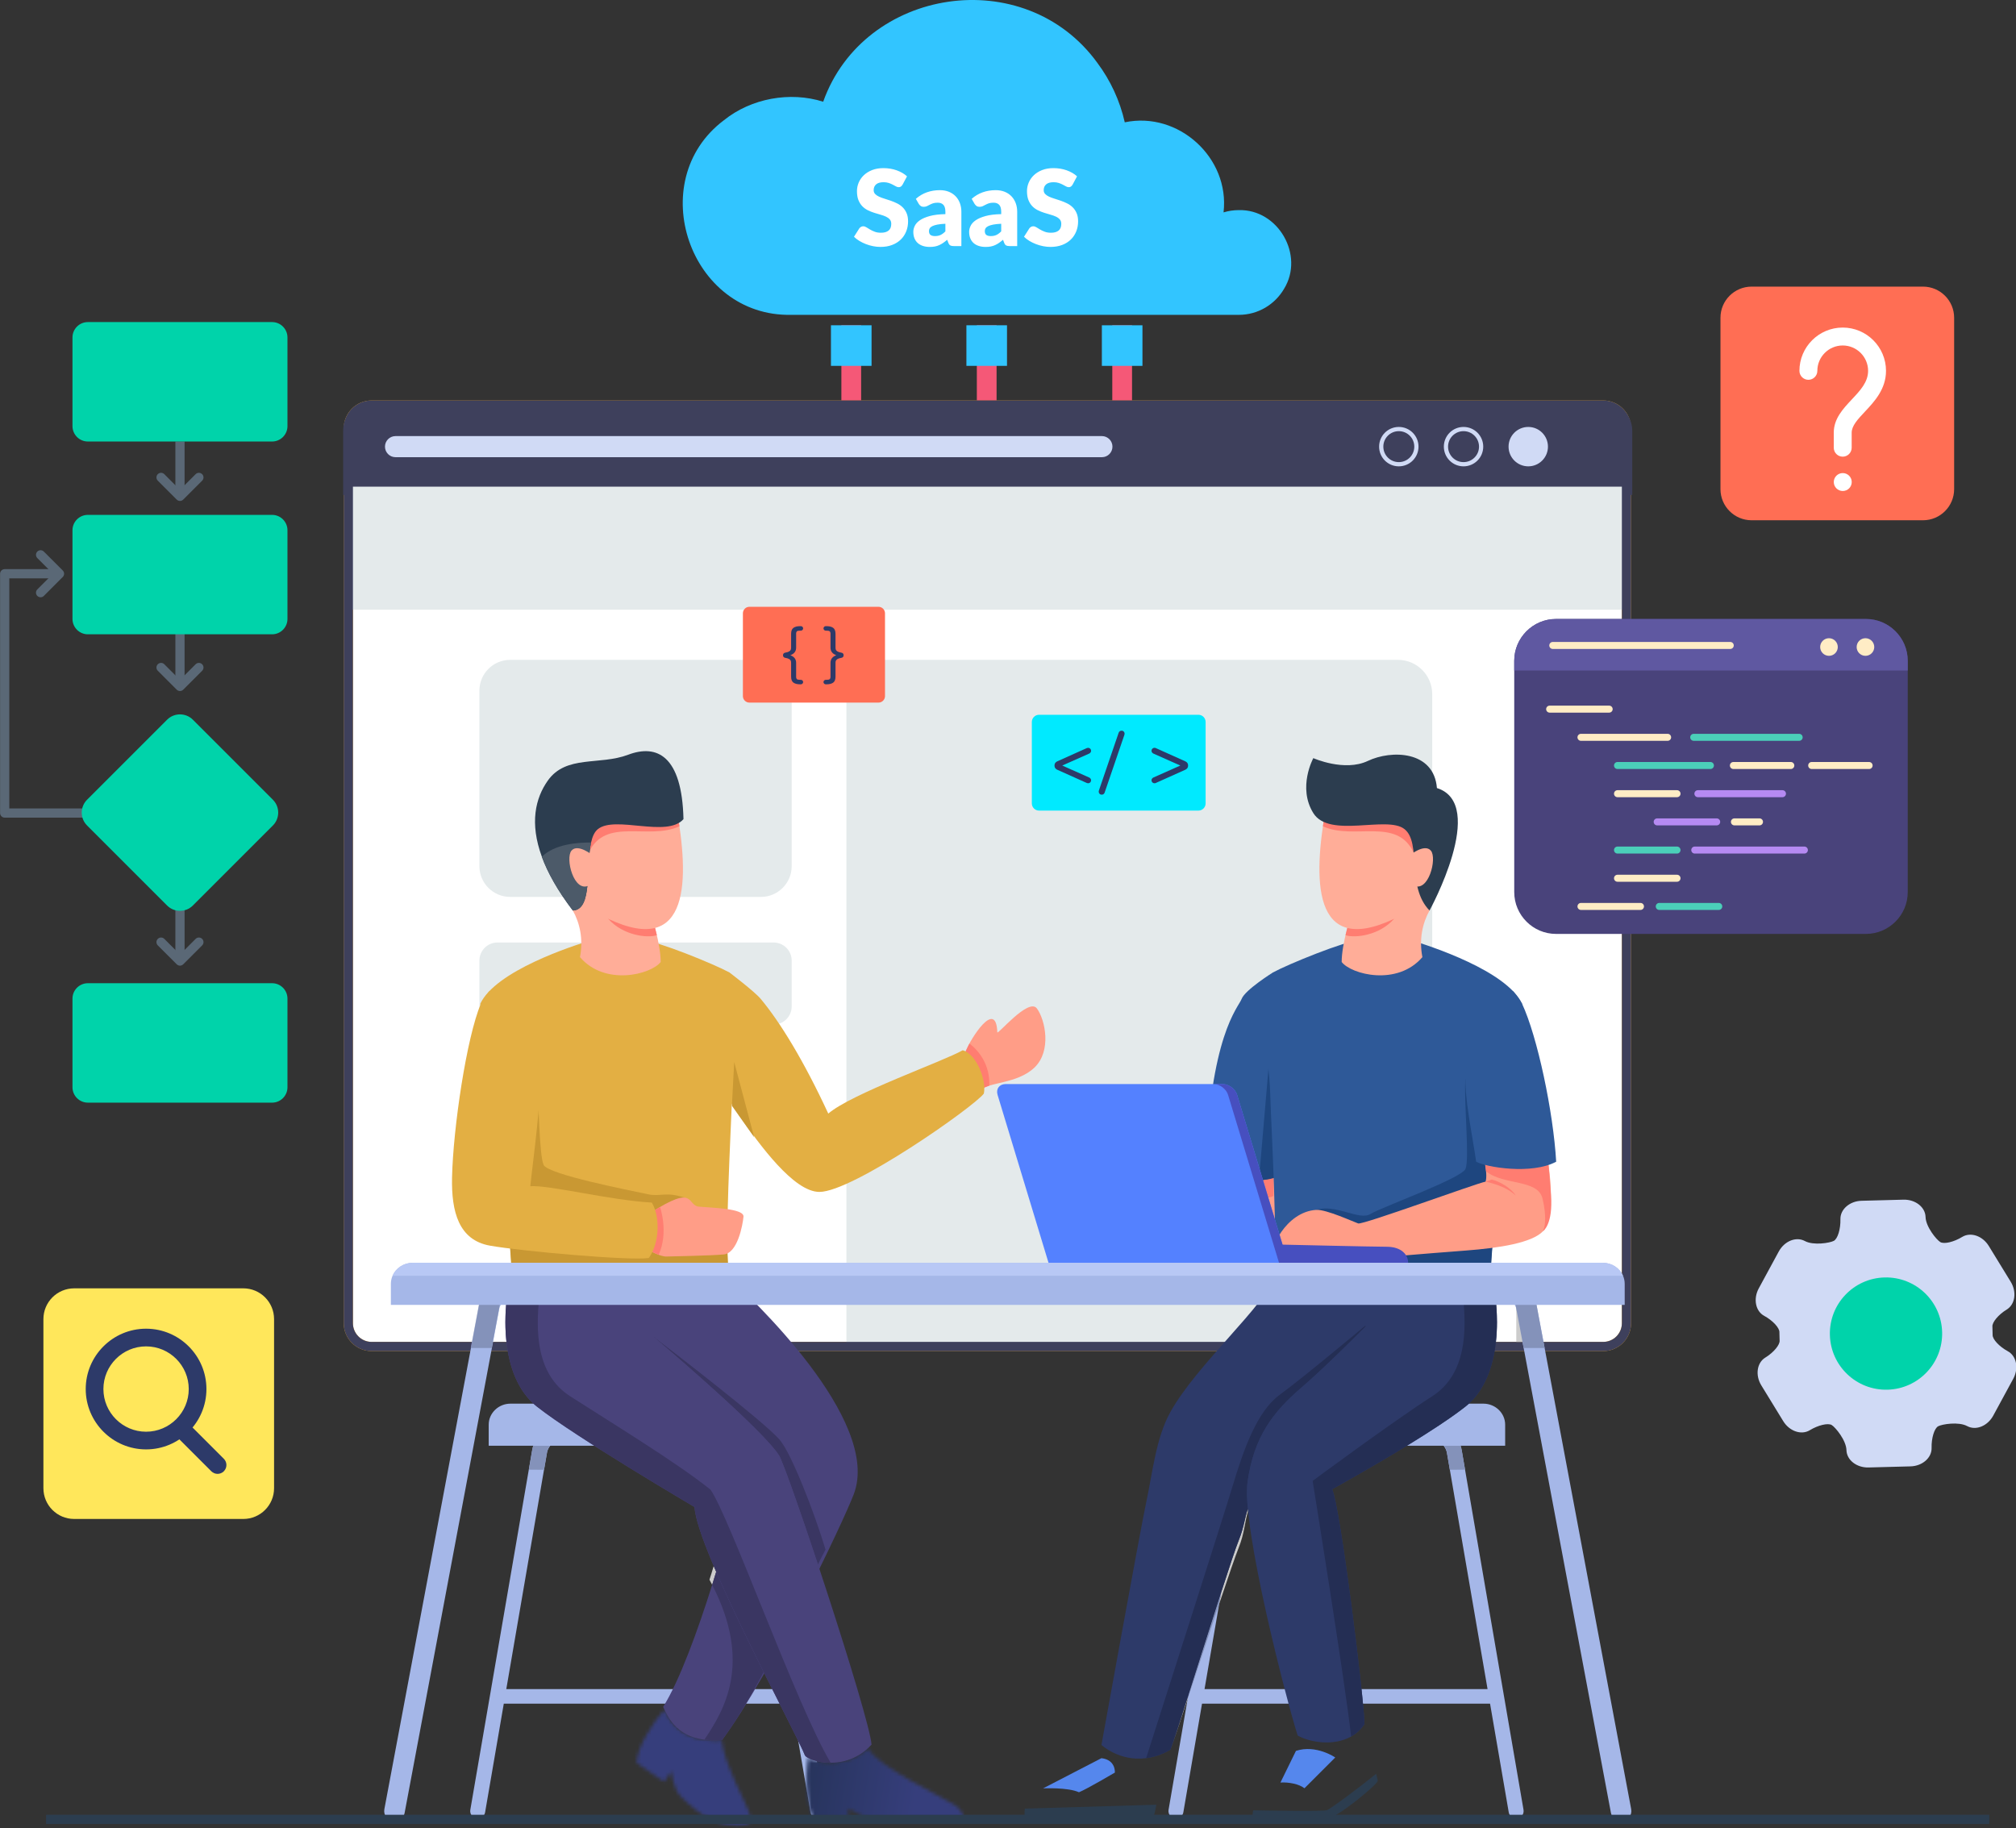 <svg xmlns="http://www.w3.org/2000/svg" xmlns:xlink="http://www.w3.org/1999/xlink" width="591" height="536" viewBox="0 0 591 536"><rect x="0" y="0" width="591" height="536" fill="#333333" stroke="none"/><defs><path id="lkm6ijmzma" d="M32.063.016c1.647 2.925 3.512 8.928 4.344 12.753.257 1.152.417 2.099.448 2.718.043.888-11.983 11.014-14.89 11.014H.157c-.063-.795.016-1.609.225-2.41 1.027-4.174 5.146-8.145 7.968-8.145 2.283-2.892 6.043-13.14 6.082-13.25 1.935.859 4.625 1.503 7.436 1.503 2.445 0 4.983-.486 7.204-1.742 1.089-.617 2.102-1.42 2.99-2.44h.001z"></path><path id="sltio1nfjc" d="M23.751.03c1.676 1.181 5.18 3.161 9.833 3.161.7 0 1.424-.043 2.173-.142 1.571-.207 3.253-.653 5.017-1.427.066 2.106-1.163 10.42-2.025 15.068-.265 1.45-.495 2.547-.645 2.98-2.446.765-35.694 1.071-37.989 1.071 0-1.063-.036-2.012.074-2.905.214-1.677.949-3.146 3.445-4.743C7.46 10.645 22.654 3.05 22.654 3.05L23.752.031z"></path><path id="5m1udswmpe" d="M8.285.122c1.669 3.489 4.4 7.911 11.774 8.851 1.379.21 2.452.275 3.251.275.99 0 1.56-.099 1.778-.147.602 6.5 6.768 17.807 7.8 20.541 1.208 3.203 1.422 4.49-3.463 4.49-8.144 0-14-6.322-16.269-8.468-2.307-2.181-2.793-7.46-2.793-7.46l-2.146 3.119-8.053-5.537C.11 11.56 4.934 3.791 8.285.122z"></path><path id="63c8pwb6ch" d="M4.041.09C2.7 2.174 1.402 4.054.169 5.657 1.415 3.974 2.711 2.106 4.041.09z"></path><path id="flaf8k74lj" d="M.08.153c.923.119 1.918.182 2.994.182.648 0 1.325-.024 2.033-.07l.001.016C4.891.329 4.32.428 3.33.428 2.53.428 1.458.364.08.153z"></path><path id="004yrh99dm" d="M18.14.099c2.789 5.495 22.761 14.82 25.461 16.697 2.81 1.953 3.053 4.764 1.588 4.764h-23.45c-3.177 0-9.407-3.787-9.407-3.787v3.787h-9.77c-.326-.462-.618-1.026-.874-1.666-.2-.499-.38-1.046-.538-1.628-.41-1.495-.693-3.23-.862-5.013C-.077 9.428.07 5.38.558 2.973c1.29.706 3.71 1.424 6.579 1.424h.038c3.409-.01 7.441-1.04 10.965-4.298z"></path><linearGradient id="eoc6lmm01f" x1="41.217%" x2="35.822%" y1="73.948%" y2="70.284%"><stop offset="0%" stop-color="#363E7C"></stop><stop offset="100%" stop-color="#21304F"></stop></linearGradient><linearGradient id="0p2o7ckylk" x1="41.217%" x2="35.822%" y1="73.948%" y2="70.284%"><stop offset="0%" stop-color="#2B3264"></stop><stop offset="100%" stop-color="#1B273F"></stop></linearGradient><linearGradient id="b0wz34fxwn" x1="48.3%" x2="41.752%" y1="72.625%" y2="71.848%"><stop offset="0%" stop-color="#363E7C"></stop><stop offset="100%" stop-color="#21304F"></stop></linearGradient></defs><g fill="none" fill-rule="evenodd"><g><g><g><g><path fill="#FF6E54" d="M500.897.028h50.234c5.044 0 9.135 4.089 9.135 9.132v50.234c0 5.046-4.091 9.135-9.135 9.135h-50.234c-5.044 0-9.133-4.089-9.133-9.135V9.16c0-5.043 4.09-9.132 9.133-9.132" transform="translate(-280 -3781) translate(120 3443) translate(160 338) translate(12.6 84)"></path><path fill="#FFF" d="M527.603 49.882c-1.45 0-2.626-1.176-2.626-2.626v-4.394c0-4.12 2.702-6.997 5.314-9.78 2.444-2.602 4.752-5.06 4.752-8.362 0-4.1-3.337-7.436-7.44-7.436-4.104 0-7.44 3.336-7.44 7.436 0 1.451-1.176 2.626-2.627 2.626-1.449 0-2.624-1.175-2.624-2.626 0-6.996 5.691-12.688 12.691-12.688 6.999 0 12.69 5.692 12.69 12.688 0 5.381-3.423 9.028-6.174 11.958-2.086 2.223-3.89 4.143-3.89 6.184v4.394c0 1.45-1.177 2.626-2.626 2.626zm.017 10.065c-1.45 0-2.636-1.175-2.636-2.625s1.169-2.626 2.62-2.626h.016c1.452 0 2.626 1.175 2.626 2.626 0 1.45-1.174 2.625-2.626 2.625z" transform="translate(-280 -3781) translate(120 3443) translate(160 338) translate(12.6 84)"></path><path fill="#FFE75B" d="M9.144 293.704H58.73c4.978 0 9.014 4.038 9.014 9.015v49.584c0 4.98-4.036 9.015-9.014 9.015H9.144c-4.98 0-9.017-4.034-9.017-9.015V302.72c0-4.977 4.037-9.015 9.017-9.015" transform="translate(-280 -3781) translate(120 3443) translate(160 338) translate(12.6 84)"></path><path fill="#2D3A69" d="M30.223 310.721c-6.897 0-12.508 5.611-12.508 12.507 0 6.9 5.61 12.512 12.508 12.512 6.898 0 12.51-5.613 12.51-12.512 0-6.896-5.612-12.507-12.51-12.507zm0 30.203c-9.755 0-17.692-7.938-17.692-17.696 0-9.754 7.937-17.69 17.692-17.69 9.756 0 17.693 7.936 17.693 17.69 0 9.758-7.937 17.696-17.693 17.696z" transform="translate(-280 -3781) translate(120 3443) translate(160 338) translate(12.6 84)"></path><path fill="#2D3A69" d="M51.183 348.098c-.663 0-1.326-.253-1.832-.76l-10.818-10.815c-1.013-1.014-1.013-2.654 0-3.667 1.01-1.012 2.652-1.012 3.665 0l10.818 10.818c1.012 1.013 1.012 2.653 0 3.665-.506.506-1.17.76-1.833.76" transform="translate(-280 -3781) translate(120 3443) translate(160 338) translate(12.6 84)"></path><path fill="#D0DAF5" d="M576.004 312.147c-2.53-1.375-4.536-3.539-4.457-4.819l-.03-1.179-.031-1.188c-.148-1.265 1.744-3.544 4.199-5.04 2.466-1.506 2.993-5.167 1.166-8.145l-6.43-10.495c-1.824-2.969-5.311-4.158-7.78-2.659-2.461 1.505-5.352 2.19-6.446 1.51-1.097-.666-4.234-4.46-4.308-7.346-.075-2.887-2.984-5.167-6.467-5.076l-12.301.324c-3.482.09-6.266 2.519-6.19 5.406.073 2.885-.802 5.731-1.936 6.343-1.139.612-5.965 1.422-8.5.047-2.54-1.366-5.966.002-7.63 3.06l-5.871 10.82c-1.667 3.069-.954 6.697 1.593 8.06 2.529 1.377 4.534 3.557 4.457 4.826l.03 1.19.031 1.173c.146 1.278-1.744 3.544-4.198 5.051-2.471 1.508-2.991 5.168-1.17 8.138l6.43 10.494c1.823 2.966 5.314 4.165 7.783 2.658 2.459-1.495 5.35-2.18 6.444-1.513 1.095.682 4.232 4.476 4.306 7.36.077 2.887 2.986 5.166 6.467 5.074l12.303-.322c3.48-.09 6.266-2.518 6.19-5.404-.075-2.887.801-5.745 1.934-6.356 1.139-.615 5.967-1.413 8.501-.046 2.543 1.375 5.965-.006 7.63-3.062l5.875-10.818c1.665-3.058.949-6.687-1.594-8.066" transform="translate(-280 -3781) translate(120 3443) translate(160 338) translate(12.6 84)"></path><path fill="#00D3AA" d="M540.725 323.419c-9.086.239-16.646-6.936-16.882-16.02-.24-9.09 6.936-16.649 16.022-16.884 9.085-.238 16.645 6.935 16.882 16.021.238 9.087-6.937 16.647-16.022 16.883" transform="translate(-280 -3781) translate(120 3443) translate(160 338) translate(12.6 84)"></path><path fill="#FFF" d="M89.514 41.58c0-3.768 3.056-6.824 6.825-6.824h361.054c3.769 0 6.818 3.056 6.818 6.825v262.353c0 3.769-3.05 6.823-6.818 6.823H96.339c-3.769 0-6.825-3.054-6.825-6.823V41.58" transform="translate(-280 -3781) translate(120 3443) translate(160 338) translate(12.6 84)"></path><path fill="#F2AD33" d="M96.339 36.106c-3.019 0-5.475 2.456-5.475 5.475v262.353c0 3.018 2.456 5.473 5.475 5.473h361.054c3.015 0 5.468-2.455 5.468-5.473V41.58c0-3.02-2.453-5.475-5.468-5.475H96.339m361.054 276.001H96.339c-4.508 0-8.175-3.666-8.175-8.173V41.58c0-4.508 3.667-8.175 8.175-8.175h361.054c4.503 0 8.168 3.667 8.168 8.175v262.353c0 4.507-3.665 8.173-8.168 8.173" transform="translate(-280 -3781) translate(120 3443) translate(160 338) translate(12.6 84)"></path><path fill="#3E405C" d="M465.9 61.103H88V42.25c0-4.557 3.695-8.25 8.25-8.25h361.396c4.556 0 8.253 3.693 8.253 8.25v18.853" transform="translate(-280 -3781) translate(120 3443) translate(160 338) translate(12.6 84)"></path><path fill="#D0DAF5" d="M100.258 46.943c0-1.708 1.386-3.094 3.094-3.094H310.43c1.708 0 3.092 1.386 3.092 3.094 0 1.709-1.384 3.094-3.092 3.094H103.352c-1.708 0-3.094-1.385-3.094-3.094M429.642 46.943c0 3.19 2.59 5.775 5.778 5.775 3.188 0 5.77-2.586 5.77-5.775 0-3.19-2.582-5.775-5.77-5.775-3.188 0-5.778 2.585-5.778 5.775M416.44 52.718c-3.187 0-5.77-2.586-5.77-5.775 0-3.19 2.583-5.775 5.77-5.775 3.194 0 5.777 2.585 5.777 5.775 0 3.19-2.583 5.775-5.776 5.775zm0-1.237c-2.503 0-4.533-2.031-4.533-4.538 0-2.506 2.03-4.538 4.534-4.538 2.509 0 4.54 2.032 4.54 4.538 0 2.507-2.031 4.538-4.54 4.538zM397.467 52.718c-3.19 0-5.774-2.586-5.774-5.775 0-3.19 2.584-5.775 5.774-5.775 3.188 0 5.776 2.585 5.776 5.775 0 3.19-2.588 5.775-5.776 5.775zm0-1.237c-2.504 0-4.536-2.031-4.536-4.538 0-2.506 2.032-4.538 4.536-4.538 2.511 0 4.54 2.032 4.54 4.538 0 2.507-2.029 4.538-4.54 4.538z" transform="translate(-280 -3781) translate(120 3443) translate(160 338) translate(12.6 84)"></path><path fill="#E4EAEB" d="M89.514 94.753L464.062 94.753 464.062 58.668 89.514 58.668zM219.487 169.95c0 4.95-4.05 9-9 9h-73.548c-4.95 0-9-4.05-9-9v-51.496c0-4.95 4.05-9 9-9h73.548c4.95 0 9 4.05 9 9v51.497M219.487 211.077c0 2.912-2.384 5.294-5.296 5.294h-80.957c-2.912 0-5.295-2.382-5.295-5.294v-13.468c0-2.912 2.383-5.293 5.295-5.293h80.957c2.912 0 5.296 2.381 5.296 5.293v13.468M235.525 310.757v-191.28c0-5.512 4.51-10.023 10.024-10.023h151.69c5.513 0 10.024 4.51 10.024 10.023v191.28H235.525" transform="translate(-280 -3781) translate(120 3443) translate(160 338) translate(12.6 84)"></path><path fill="#3E405C" d="M96.339 36.106c-3.019 0-5.475 2.456-5.475 5.475v262.353c0 3.018 2.456 5.473 5.475 5.473h361.054c3.015 0 5.468-2.455 5.468-5.473V41.58c0-3.02-2.453-5.475-5.468-5.475H96.339m361.054 276.001H96.339c-4.508 0-8.175-3.666-8.175-8.173V41.58c0-4.508 3.667-8.175 8.175-8.175h361.054c4.503 0 8.168 3.667 8.168 8.175v262.353c0 4.507-3.665 8.173-8.168 8.173" transform="translate(-280 -3781) translate(120 3443) translate(160 338) translate(12.6 84)"></path><path fill="#A5B7E8" d="M340.517 411.188l11.889-69.161c.408-2.365 2.779-4.365 5.18-4.365h48.829c2.4 0 4.772 2 5.178 4.365l11.891 69.161h-82.967m93.512 35.387l-18.101-105.293c-.774-4.495-4.952-8.016-9.513-8.016h-48.829c-4.561 0-8.74 3.521-9.513 8.016l-18.1 105.293c-.208 1.197.597 2.334 1.792 2.54.128.021.252.032.376.032 1.05 0 1.98-.756 2.164-1.827l5.476-31.848h84.438l5.477 31.848c.203 1.197 1.337 2.003 2.538 1.794 1.197-.205 2-1.342 1.795-2.54" transform="translate(-280 -3781) translate(120 3443) translate(160 338) translate(12.6 84)"></path><path fill="#CCC" d="M412.432 346.903l-.824-4.799.824 4.8m3.904-3.24l-.408-2.382c-.085-.49-.21-.969-.371-1.433h.07c.1.367.182.745.249 1.13l.46 2.684" transform="translate(-280 -3781) translate(120 3443) translate(160 338) translate(12.6 84)"></path><path fill="#8492BA" d="M412.432 346.903l-.824-4.799-.065-.38c-.124-.716-.416-1.342-.787-1.875h4.801c.16.464.286.943.37 1.433l.96 5.585-4.455.036" transform="translate(-280 -3781) translate(120 3443) translate(160 338) translate(12.6 84)"></path><path fill="#A5B7E8" d="M335.356 333.677v6.172h93.289v-6.174c0-3.388-2.873-6.163-6.385-6.163h-80.52c-3.511 0-6.384 2.775-6.384 6.165M135.824 411.188l11.89-69.161c.406-2.365 2.779-4.365 5.178-4.365h48.83c2.4 0 4.772 2 5.179 4.365l11.889 69.161h-82.966m93.51 35.387l-18.1-105.293c-.773-4.495-4.95-8.016-9.512-8.016h-48.83c-4.56 0-8.739 3.521-9.511 8.016l-18.103 105.293c-.205 1.197.598 2.334 1.795 2.54.126.021.252.032.374.032 1.051 0 1.982-.756 2.166-1.827l5.475-31.848h84.438l5.476 31.848c.205 1.197 1.337 2.003 2.54 1.794 1.195-.205 2-1.342 1.792-2.54" transform="translate(-280 -3781) translate(120 3443) translate(160 338) translate(12.6 84)"></path><path fill="#CCC" d="M146.896 346.903h-.02l.837-4.876c.026-.139.056-.277.092-.414l-.02.112-.889 5.178m-3.384-6.251c.056-.272.117-.54.19-.803h.05c-.092.263-.171.531-.24.803" transform="translate(-280 -3781) translate(120 3443) translate(160 338) translate(12.6 84)"></path><path fill="#8492BA" d="M146.876 346.903l-4.435-.036 1.012-5.888c.018-.11.038-.22.06-.327.068-.272.147-.54.239-.803h4.82c-.353.506-.634 1.094-.767 1.764-.036.137-.066.275-.092.414l-.837 4.876" transform="translate(-280 -3781) translate(120 3443) translate(160 338) translate(12.6 84)"></path><path fill="#A5B7E8" d="M130.664 333.677v6.172h93.287v-6.174c0-3.388-2.873-6.163-6.385-6.163h-80.52c-3.51 0-6.382 2.775-6.382 6.165" transform="translate(-280 -3781) translate(120 3443) translate(160 338) translate(12.6 84)"></path></g><g transform="translate(-280 -3781) translate(120 3443) translate(160 338) translate(367.02 506.64)"><mask id="8asylqkuqb" fill="#fff"><use xlink:href="#lkm6ijmzma"></use></mask><path d="M-431.449 73.429L288.544 73.429 288.544 -466.571 -431.449 -466.571z" mask="url(#8asylqkuqb)"></path></g><g><path fill="#2C3D4F" d="M.157 20.381h21.808c2.907 0 14.933-10.126 14.89-11.014-.03-.619-.19-.956-.448-2.104-4.086 3.359-13.37 10.316-14.442 10.67-1.132.38-16.252.135-21.583.038-.21.801-.288 1.615-.225 2.41" transform="translate(-280 -3781) translate(120 3443) translate(160 338) translate(367.02 512.76)"></path><path fill="#5587ED" d="M8.35 9.826c2.448-.153 5.506.457 7.038 1.681l9.025-9.025s-5.6-3.868-11.52-1.935L8.35 9.827" transform="translate(-280 -3781) translate(120 3443) translate(160 338) translate(367.02 512.76)"></path></g><g transform="translate(-280 -3781) translate(120 3443) translate(160 338) translate(300.24 512.4)"><mask id="vco31wlshd" fill="#fff"><use xlink:href="#sltio1nfjc"></use></mask><path d="M-364.669 67.669L355.324 67.669 355.324 -472.331 -364.669 -472.331z" mask="url(#vco31wlshd)"></path></g><g><path fill="#5587ED" d="M5.546 303.14s7.263-.357 10.52 1.143c2.34-.95 10.515-5.766 10.515-5.766s.356-3.713-3.926-4.228l-17.11 8.85" transform="translate(-280 -3781) translate(120 3443) translate(160 338) translate(300.24 221.16)"></path><path fill="#2D3A69" d="M22.655 290.408s5.25 4.916 13.102 3.881c2.178-.286 4.565-1.033 7.092-2.471 2.754-7.222 17.141-54.209 20.041-61.38 2.902-7.171.949-9.486 7.436-16.218 5.605-5.82 32.434-33.721 39.796-46.516 1.163-2.009 1.836-3.697 1.878-4.94.306-9.177 0-15.904 0-15.904s-31.517 1.01-33.353 1.572c-1.836.563-5.506 4.847-5.506 4.847-1.836 7.65-22.482 25.483-30.296 39.557-4.217 7.596-5.198 17.712-7.034 26.28-1.836 8.568-13.156 71.292-13.156 71.292" transform="translate(-280 -3781) translate(120 3443) translate(160 338) translate(300.24 221.16)"></path><path fill="#CCC" d="M40.774 292.862c.68-.299 1.371-.645 2.075-1.044.853-2.24 2.824-8.3 5.227-15.813l-.174 1.015c-2.322 6.986-4.22 12.613-5.053 14.798-.704.4-1.395.745-2.075 1.044m16.394-43.792l.59-3.442c2.335-7.232 4.257-13.025 5.132-15.19 1.65-4.083 1.73-6.59 2.688-9.236l.06.646c-1.014 3.314-1.061 6.563-2.748 10.73-.948 2.347-3.125 8.721-5.722 16.492" transform="translate(-280 -3781) translate(120 3443) translate(160 338) translate(300.24 221.16)"></path><path fill="#8492BA" d="M47.902 277.02l.174-1.015c3.004-9.402 6.684-21.08 9.682-30.377l-.59 3.442c-2.943 8.802-6.422 19.395-9.266 27.95" transform="translate(-280 -3781) translate(120 3443) translate(160 338) translate(300.24 221.16)"></path><path fill="#242E54" d="M35.757 294.29c4.626-14.565 22.53-70.395 25.346-79.764 3.225-10.74 7.142-21.926 13.872-26.822 6.734-4.896 24.896-20.099 24.896-20.099l.33.007c-3.753 3.788-12.714 12.72-19.05 18.153-8.2 7.037-13.824 14.38-15.66 27.539-.266 1.904-.21 4.62.087 7.898-.958 2.646-1.037 5.153-2.688 9.236-.875 2.165-2.797 7.958-5.132 15.19-2.998 9.297-6.678 20.975-9.682 30.377-2.403 7.513-4.374 13.574-5.227 15.813-.704.4-1.395.745-2.075 1.044-1.764.774-3.446 1.22-5.017 1.427" transform="translate(-280 -3781) translate(120 3443) translate(160 338) translate(300.24 221.16)"></path><path fill="#2D3A69" d="M80.18 287.656c3.34 1.91 10.401 3.262 15.672.281 1.487-.842 2.831-2.032 3.91-3.647 0-6.426-7.039-63.642-9.487-68.846 0 0 27.845-15.349 39.075-24.223 11.23-8.874 10.19-29.068 7.436-39.368 0 0-4.266-.71-8.397-1.706-2.13-.517-4.223-1.109-5.68-1.715-4.283-1.786-14.563 3.421-14.563 3.421l-6.181 13.972s-12.608 12.902-20.814 19.94c-8.2 7.037-13.824 14.38-15.66 27.539-1.836 13.156 11.626 64.868 14.688 74.352" transform="translate(-280 -3781) translate(120 3443) translate(160 338) translate(300.24 221.16)"></path><path fill="#242E54" d="M95.852 287.937c-1.915-16.927-11.286-74.94-11.286-74.94s23.047-17.083 35.084-24.836c10.155-6.543 10-19.472 9.025-29.072h9.477c.284 2.322.452 4.814.452 7.364 0 1.914-.098 3.861-.312 5.794-.1.906-.227 1.808-.381 2.7-1.03 5.942-3.31 11.542-7.537 15.405-.33.3-.671.59-1.024.87-4.178 3.3-10.654 7.498-17.142 11.467-10.95 6.701-21.933 12.755-21.933 12.755 2.448 5.204 9.486 62.42 9.486 68.846-1.078 1.615-2.422 2.805-3.91 3.647m32.293-134.887c.036-.709.106-1.717.245-2.903 4.13.995 8.397 1.706 8.397 1.706.102.386.203.785.3 1.197h-8.942" transform="translate(-280 -3781) translate(120 3443) translate(160 338) translate(300.24 221.16)"></path><path fill="#FF9D87" d="M54.558 123.29c.178.084 0 6.863 0 6.863s-12.168 9.662-13.239 12.724c-1.071 3.058 0 6.424 0 6.424s16.092-.5 21.571-1.377c5.48-.875 11.781-10.102 11.932-13.235.153-3.134.153-11.396.153-11.396s-8.566-11.78-11.932-7.954c-3.366 3.825-8.485 7.95-8.485 7.95" transform="translate(-280 -3781) translate(120 3443) translate(160 338) translate(300.24 221.16)"></path><path fill="#FF7D71" d="M54.635 124.515c3.665 2.91 16.53 6.732 18.427 4.898.193-1.993-.047-8.584-.047-8.584s-5.378-2.432-9.128-1.053c-3.75 1.375-9.252 3.452-9.252 3.452v1.287" transform="translate(-280 -3781) translate(120 3443) translate(160 338) translate(300.24 221.16)"></path><path fill="#2E5998" d="M72.938 63.932s-8.161 5.098-9.18 7.751c-1.02 2.653-9.384 10.608-10.608 50.794 6.73 4.488 18.562 2.652 21.825.816 3.878-12.24 7.141-42.633 5.917-47.122-1.224-4.488-7.954-12.239-7.954-12.239" transform="translate(-280 -3781) translate(120 3443) translate(160 338) translate(300.24 221.16)"></path><path fill="#1E467F" d="M71.67 91.537l-2.85 33.3s2.85 0 5.1-.9c2.25-.9-2.25-32.4-2.25-32.4" transform="translate(-280 -3781) translate(120 3443) translate(160 338) translate(300.24 221.16)"></path><path fill="#2E5998" d="M136.786 151.852c-.409-8.568 9.178-78.74 9.178-78.74-4.488-9.588-26.723-16.93-33.045-18.766 0 0-9.453-.461-14.28 0-4.825.459-21.214 7.138-25.701 9.586-5.101 9.79-1.226 22.643-.817 35.291.408 12.647 2.244 43.449 1.02 54.056 14.686 4.651 42.838 4.491 63.645-1.427" transform="translate(-280 -3781) translate(120 3443) translate(160 338) translate(300.24 221.16)"></path><path fill="#1E467F" d="M129.357 95.195c-.527 6.372 1.294 23.565 0 26.368-1.292 2.8-24.678 11.216-27.891 13.205-3.211 1.987-10.217-3.06-15.78-1.224l-12.143 11.318s-.249 6.122-.402 8.417c5.66 2.907 42.225 5.965 63.645-1.427.2-4.853.793-11.438.793-11.438s1.043-33.186-1.405-36.244c-2.448-3.062-6.817-8.975-6.817-8.975" transform="translate(-280 -3781) translate(120 3443) translate(160 338) translate(300.24 221.16)"></path><path fill="#FFAD98" d="M118.834 45.778c-2.041 3.672-3.114 8.362-2.093 13.667-7.346 8.568-20.808 5.1-23.663 1.427 0-5.302 2.705-13.667 2.705-13.667s6.729-14.094 12.035-14.074c5.307.018 13.185 1.222 13.185 1.222l-2.169 11.425" transform="translate(-280 -3781) translate(120 3443) translate(160 338) translate(300.24 221.16)"></path><path fill="#FF7D71" d="M94.203 53.006c2.704.931 9.943.114 14.227-4.78 0 0-1.63-5.51-6.22-3.264-4.59 2.243-7.483 5.926-7.483 5.926l-.524 2.118" transform="translate(-280 -3781) translate(120 3443) translate(160 338) translate(300.24 221.16)"></path><path fill="#FFAD98" d="M88.44 15.791c-3.673 20.398-4.283 43.857 19.99 32.435 9.384-7.344 14.892-14.076 11.628-22.236-3.265-8.16-10.812-15.912-17.543-14.076-6.732 1.836-14.076 3.877-14.076 3.877" transform="translate(-280 -3781) translate(120 3443) translate(160 338) translate(300.24 221.16)"></path><path fill="#FF7D71" d="M88.09 17.806s4.227-1.608 15.687-2.73c11.459-1.12 11.283 8.16 10.39 13.702-4.921-10.54-17.466-3.502-26.592-7.691l.515-3.281" transform="translate(-280 -3781) translate(120 3443) translate(160 338) translate(300.24 221.16)"></path><path fill="#2C3D4F" d="M118.834 45.778c-6.935-7.141-2.244-19.788-7.344-23.868-5.1-4.08-22.03 2.856-26.723-4.691-4.69-7.548 0-16.116 0-16.116s9.135 4.08 15.992.816c6.856-3.264 19.355-3.06 20.244 7.956 14.965 4.692-2.169 35.903-2.169 35.903" transform="translate(-280 -3781) translate(120 3443) translate(160 338) translate(300.24 221.16)"></path><path fill="#FFAD98" d="M112.92 29.662s4.445-3.672 6.316-1.429c1.872 2.245-.702 12.443-5.148 10.2-1.169-4.08-1.169-8.77-1.169-8.77" transform="translate(-280 -3781) translate(120 3443) translate(160 338) translate(300.24 221.16)"></path><path fill="#FF9D87" d="M153.716 120.38c.816 5.514 1.58 16.069-1.632 19.435-3.213 3.368-12.575 4.896-22.734 5.661-10.16.767-30.813 2.448-33.873 2.907-3.06.459-6.885-2.448-9.792-2.448s-10.116 1.705-12.171.776c-2.056-.929 3.076-12.676 12.171-13.167 2.898-.157 10.863 3.517 12.24 3.978 1.377.459 34.73-11.803 37.33-12.253.766-2.127-.766-8.708-.766-8.708s10.098-5.967 12.699-4.435c2.6 1.528 6.528 8.254 6.528 8.254" transform="translate(-280 -3781) translate(120 3443) translate(160 338) translate(300.24 221.16)"></path><path fill="#FF7D71" d="M135.41 122.236c5.1 4.16 15.137 2.263 16.52 7.917.593 2.417 1.378 6.908.154 9.662 0 0 3.047-1.985 2.34-10.71l-.708-8.725s-3.774-3.666-7.752-3.513c-3.978.153-11.178 1.103-11.178 1.103l.624 4.266" transform="translate(-280 -3781) translate(120 3443) translate(160 338) translate(300.24 221.16)"></path><path fill="#2E5998" d="M145.964 73.112c4.489 9.587 9.18 31.82 9.995 46.305-7.14 3.876-20.603 1.633-23.457 0-1.021-7.344-3.672-19.542-3.06-25.783 0 0 3.693-29.716 13.984-24.1 1.474 1.775 2.538 3.578 2.538 3.578" transform="translate(-280 -3781) translate(120 3443) translate(160 338) translate(300.24 221.16)"></path><path fill="#FF7D71" d="M53.15 131.477s5.762-1.456 9.74 0c-2.142-1.452-6.107-1.807-8.332-1.324l-1.408 1.324M135.256 125.27s5.842 1.09 8.847 4.074c-1.338-2.214-4.792-4.195-7.015-4.687l-1.832.612" transform="translate(-280 -3781) translate(120 3443) translate(160 338) translate(300.24 221.16)"></path><path fill="#2C3D4F" d="M.115 311.981c2.295 0 35.543-.306 37.991-1.07.148-.434.378-1.529.643-2.981l-38.56 1.146c-.11.893-.074 1.842-.074 2.905" transform="translate(-280 -3781) translate(120 3443) translate(160 338) translate(300.24 221.16)"></path></g><g transform="translate(-280 -3781) translate(120 3443) translate(160 338) translate(186.48 501.06)"><mask id="s3qqll6qhg" fill="#fff"><use xlink:href="#5m1udswmpe"></use></mask><path fill="url(#eoc6lmm01f)" d="M-250.909 79.009L469.084 79.009 469.084 -460.991 -250.909 -460.991z" mask="url(#s3qqll6qhg)"></path></g><path fill="#49437B" d="M211.67 510.137c-12.054.85-15.31-5.472-17.265-9.727 9.447-15.037 21.498-58.602 22.03-65.03-5.605-5.82-32.434-33.721-39.794-46.516-1.164-2.009-1.836-3.697-1.879-4.94-.306-9.179 0-15.904 0-15.904s31.514 1.01 33.35 1.572c1.836.563 5.51 4.847 5.51 4.847 5.746 5.288 44.948 41.803 36.675 63.594-3.108 8.192-24.206 52.63-38.628 72.104" transform="translate(-280 -3781) translate(120 3443) translate(160 338)"></path><g transform="translate(-280 -3781) translate(120 3443) translate(160 338) translate(211.5 504.48)"><mask id="nskgbohyci" fill="#fff"><use xlink:href="#63c8pwb6ch"></use></mask><path fill="#CCC" d="M0.067 5.681L4.041 5.681 4.041 0.09 0.067 0.09z" mask="url(#nskgbohyci)"></path></g><g transform="translate(-280 -3781) translate(120 3443) translate(160 338) translate(206.46 509.88)"><mask id="senyzgfnwl" fill="#fff"><use xlink:href="#flaf8k74lj"></use></mask><path fill="url(#0p2o7ckylk)" d="M-270.889 70.189L449.104 70.189 449.104 -469.811 -270.889 -469.811z" mask="url(#senyzgfnwl)"></path></g><g><path fill="#CCC" d="M17.437 72.823c-.254-.495-.519-.996-.792-1.5.338-.975.743-2.42 1.247-4.028.236.558.479 1.127.725 1.697-.381 1.262-.775 2.542-1.18 3.83" transform="translate(-280 -3781) translate(120 3443) translate(160 338) translate(191.34 391.8)"></path><path fill="#3A3662" d="M18.194 118.415c-1.076 0-2.071-.063-2.995-.182l-.048-.007c5.787-8.604 14.131-22.38 2.286-45.403.405-1.29.799-2.569 1.18-3.83C22.58 78.16 27.805 88.9 32.542 98.403c-2.804 5.202-5.655 10.192-8.341 14.366-1.33 2.016-2.626 3.884-3.872 5.567-.034.002-.068.004-.102.008-.708.046-1.385.07-2.033.07m30.248-51.568C43.07 50.632 38.128 36.608 37.03 34.877 32.472 27.686 5.974 4.977.153.029c5.787 4.43 32.038 24.62 36.961 30.14 3.505 3.93 10.332 21.599 13.558 32.34-.502.889-1.264 2.385-2.23 4.338" transform="translate(-280 -3781) translate(120 3443) translate(160 338) translate(191.34 391.8)"></path></g><g transform="translate(-280 -3781) translate(120 3443) translate(160 338) translate(236.34 512.4)"><mask id="fgy9qk6dxo" fill="#fff"><use xlink:href="#004yrh99dm"></use></mask><path fill="url(#b0wz34fxwn)" d="M-300.769 67.669L419.224 67.669 419.224 -472.331 -300.769 -472.331z" mask="url(#fgy9qk6dxo)"></path></g><g><path fill="#49437B" d="M44.914 192.303c11.228 8.874 46.19 29.423 46.19 29.423.732 12.737 30.076 66.738 32.381 72.855.553.826 3.631 2.145 7.53 2.136 3.742-.01 8.237-1.252 11.984-5.32-.678-8.6-24.546-80.725-27.13-84.8-5.126-8.09-38.006-35.806-38.006-35.806l-11.745-17.858s-10.28-5.209-14.564-3.42c-1.456.605-3.553 1.197-5.677 1.71-4.135 1.001-8.4 1.71-8.4 1.71-2.755 10.3-3.795 30.492 7.437 39.37" transform="translate(-280 -3781) translate(120 3443) translate(160 338) translate(112.5 220.08)"></path><path fill="#3A3662" d="M130.977 296.717c-3.88 0-6.94-1.312-7.492-2.136-.918-2.436-6.123-12.463-12.103-24.457-4.737-9.504-9.963-20.243-13.925-29.412-3.59-8.316-6.145-15.341-6.354-18.986 0 0-34.961-20.549-46.19-29.423-7.03-5.557-9.253-15.548-9.255-24.772-.002-2.338.14-4.626.383-6.782.623-.362 1.318-.578 2.004-.578h7.542c-.978 9.601-1.132 22.527 9.025 29.068 12.038 7.753 30.863 19.167 41.166 27.391 5.575 7.898 25.216 63.295 35.237 80.087h-.038M37.165 154.174c.1-.429.205-.841.313-1.24 0 0 4.264-.71 8.399-1.71.136 1.19.207 2.199.24 2.908h-8.072c-.295 0-.589.015-.88.042" transform="translate(-280 -3781) translate(120 3443) translate(160 338) translate(112.5 220.08)"></path><path fill="#FF9D87" d="M170.577 88.168c1.472-3.8 8.923-15.527 9.29-5.633-.123 1.098 9.16-10.26 11.603-6.962 2.442 3.298 4.397 12.458-.733 17.345-5.13 4.885-13.68 4.152-15.878 6.717-2.2 2.565-5.985-4.275-5.497-6.717.49-2.445 1.215-4.75 1.215-4.75" transform="translate(-280 -3781) translate(120 3443) translate(160 338) translate(112.5 220.08)"></path><path fill="#FF7D71" d="M171.698 85.84c2.794 2.19 6.034 6.162 5.818 12.36-.331.107-1.469.57-1.469.57s-4.365-.845-4.853-3.044l-.617-7.558 1.121-2.328" transform="translate(-280 -3781) translate(120 3443) translate(160 338) translate(112.5 220.08)"></path><path fill="#E3AF43" d="M130.316 106.393c-7.263-15.659-14.167-26.87-19.812-33.63-1.822-2.181-9.178-7.75-9.178-7.75s-6.732 7.75-7.956 12.238c-1.224 4.489 2.548 17.845 10.89 29.795 6.026 8.631 15.96 22.311 23.452 22.311 9.77 0 45.275-24.917 48.206-28.825.813-3.91-2.117-11.563-6.189-12.705-5.7 3.258-32.57 12.703-39.413 18.566" transform="translate(-280 -3781) translate(120 3443) translate(160 338) translate(112.5 220.08)"></path><path fill="#E3AF43" d="M37.478 152.932c.407-8.568-9.18-78.74-9.18-78.74 4.487-9.588 26.723-16.93 33.046-18.766 0 0 9.454-.461 14.278 0 4.825.459 21.214 7.138 25.704 9.586 5.099 9.79 1.222 22.643.815 35.291-.409 12.647-2.245 43.449-1.019 54.056-14.688 4.651-42.838 4.491-63.644-1.427" transform="translate(-280 -3781) translate(120 3443) translate(160 338) translate(112.5 220.08)"></path><path fill="#C99833" d="M44.905 96.275c.527 6.372.67 22.372 1.962 25.173 1.294 2.8 25.138 7.421 30.587 8.597 3.694.797 5.123-.857 10.687.977l1.188 8.64 11.39 6.28s.248 6.122.403 8.417c-5.66 2.907-42.226 5.965-63.644-1.427-.2-4.853-.796-11.438-.796-11.438s-1.04-33.186 1.406-36.244c2.45-3.062 6.817-8.975 6.817-8.975" transform="translate(-280 -3781) translate(120 3443) translate(160 338) translate(112.5 220.08)"></path><path fill="#FFAD98" d="M55.43 46.858c2.039 3.672 3.111 8.362 2.093 13.667 7.342 8.568 20.806 5.1 23.66 1.427 0-5.302-2.705-13.667-2.705-13.667S71.75 34.191 66.443 34.211c-5.306.018-13.185 1.222-13.185 1.222l2.171 11.425" transform="translate(-280 -3781) translate(120 3443) translate(160 338) translate(112.5 220.08)"></path><path fill="#FF7D71" d="M80.059 54.086c-2.704.931-9.944.114-14.228-4.78 0 0 1.633-5.51 6.223-3.264 4.588 2.243 7.483 5.926 7.483 5.926l.522 2.118" transform="translate(-280 -3781) translate(120 3443) translate(160 338) translate(112.5 220.08)"></path><path fill="#FFAD98" d="M85.822 16.871c3.672 20.398 4.282 43.857-19.99 32.435C56.447 41.962 50.94 35.23 54.202 27.07c3.266-8.16 10.813-15.912 17.543-14.076 6.732 1.836 14.076 3.877 14.076 3.877" transform="translate(-280 -3781) translate(120 3443) translate(160 338) translate(112.5 220.08)"></path><path fill="#FF7D71" d="M86.171 18.886s-4.226-1.608-15.687-2.73c-11.458-1.12-11.282 8.16-10.391 13.702 4.923-10.54 17.467-3.502 26.593-7.691l-.515-3.281" transform="translate(-280 -3781) translate(120 3443) translate(160 338) translate(112.5 220.08)"></path><path fill="#2C3D4F" d="M46.346 31.097c1.71 4.667 4.617 9.905 9.083 15.762 5.888-.19 3.766-12.85 5.35-19.935.385-1.733.995-3.13 1.998-3.933 5.096-4.078 20.255 2.625 25.088-2.926C87.43 1.43 80.053-1.988 71.65 1.188c-8.404 3.175-18.175 0-23.55 7.573-3.648 5.144-5.383 12.447-1.753 22.336" transform="translate(-280 -3781) translate(120 3443) translate(160 338) translate(112.5 220.08)"></path><path fill="#FF9D87" d="M78.203 135.495c13.376-8.633 10.52-2.174 14.196-1.818 3.676.355 13.297.493 13.06 2.947-.236 2.453-1.73 10.69-5.79 11.064-4.06.375-14.812.54-16.765.61-1.95.07-5.45-2.003-5.45-2.003l.749-10.8" transform="translate(-280 -3781) translate(120 3443) translate(160 338) translate(112.5 220.08)"></path><path fill="#FF7D71" d="M80.991 133.774s2.61 7.398-.398 14.022c-1.332-.56-3.139-1.501-3.139-1.501l.749-10.8 2.788-1.72" transform="translate(-280 -3781) translate(120 3443) translate(160 338) translate(112.5 220.08)"></path><path fill="#E3AF43" d="M42.962 127.68c.753-7.377 3.563-27.274 2.726-33.49 0 0-4.772-29.563-14.852-23.576-1.408 1.827-2.405 3.668-2.405 3.668-4.138 9.744-8.091 36.303-8.411 50.804-.227 10.173 2.005 18.401 11.11 20.025 9.104 1.625 41.23 4.48 46.576 3.618 3.026-4.2 3.481-11.844.877-16.245-12.492-.708-29.767-5.156-35.62-4.805" transform="translate(-280 -3781) translate(120 3443) translate(160 338) translate(112.5 220.08)"></path><path fill="#4C5A69" d="M46.346 31.097c1.71 4.667 4.617 9.905 9.083 15.762 5.888-.19 3.766-12.85 5.35-19.935-3.904-.048-10.716.461-14.433 4.173" transform="translate(-280 -3781) translate(120 3443) translate(160 338) translate(112.5 220.08)"></path><path fill="#FFAD98" d="M61.344 30.742s-4.448-3.672-6.318-1.429c-1.872 2.245.702 12.443 5.148 10.2 1.17-4.08 1.17-8.77 1.17-8.77" transform="translate(-280 -3781) translate(120 3443) translate(160 338) translate(112.5 220.08)"></path><path fill="#C99833" d="M102.735 91.265L102.06 104.09 108.585 113.315 102.735 91.265" transform="translate(-280 -3781) translate(120 3443) translate(160 338) translate(112.5 220.08)"></path><path fill="#5481FF" d="M179.942 100.899l14.939 49.237h70.228L250.168 100.9c-.53-1.742-2.45-3.168-4.272-3.168h-63.603c-1.821 0-2.88 1.426-2.35 3.168" transform="translate(-280 -3781) translate(120 3443) translate(160 338) translate(112.5 220.08)"></path><path fill="#474FBF" d="M243.24 97.731c1.821 0 3.742 1.426 4.273 3.168l13.316 43.879 1.622 5.358h37.85c0-2.385-1.985-4.703-6.293-4.703-3.682 0-30.517-.623-30.517-.623l-13.323-43.911c-.53-1.742-2.45-3.168-4.272-3.168h-2.657" transform="translate(-280 -3781) translate(120 3443) translate(160 338) translate(112.5 220.08)"></path><path fill="#A5B7E8" d="M3.152 313.89c-.186 0-.373-.019-.562-.055-1.64-.306-2.718-1.884-2.41-3.524l27.742-147.78c.883-4.709 5.33-8.399 10.123-8.399l289.785-.002c4.79 0 9.238 3.69 10.122 8.4l27.74 147.781c.307 1.64-.77 3.218-2.41 3.524-1.639.306-3.219-.77-3.525-2.41l-27.742-147.782c-.345-1.848-2.302-3.474-4.185-3.474l-289.785.002c-1.883 0-3.84 1.626-4.187 3.474L6.116 311.425c-.273 1.451-1.54 2.464-2.964 2.464" transform="translate(-280 -3781) translate(120 3443) translate(160 338) translate(112.5 220.08)"></path></g><path fill="#CCC" d="M444.506 393.407L446.333 393.407 446.333 383.673 444.506 383.673z" transform="translate(-280 -3781) translate(120 3443) translate(160 338)"></path><g><path fill="#8571C6" d="M446.67 300.937L446.333 299.147 446.67 300.937" transform="translate(-280 -3781) translate(120 3443) translate(160 338) translate(0 94.26)"></path><path fill="#CCC" d="M450.432 288.245c-.421-2.108-1.555-4.005-3.11-5.452l2.016-.378 1.094 5.83" transform="translate(-280 -3781) translate(120 3443) translate(160 338) translate(0 94.26)"></path><path fill="#8492BA" d="M446.67 300.937l-2.155-11.474c-.001-.016-.005-.034-.009-.05l-1.105-5.884 3.92-.736c1.556 1.447 2.69 3.344 3.111 5.452l2.381 12.69-6.143.002" transform="translate(-280 -3781) translate(120 3443) translate(160 338) translate(0 94.26)"></path><path fill="#CCC" d="M138.395 299.147h-.063l3.143-16.732 2.068.388c-1.577 1.47-2.718 3.402-3.121 5.548l-2.027 10.796" transform="translate(-280 -3781) translate(120 3443) translate(160 338) translate(0 94.26)"></path><path fill="#8571C6" d="M138.06 300.935L137.997 300.935 138.332 299.147 138.395 299.147 138.06 300.935" transform="translate(-280 -3781) translate(120 3443) translate(160 338) translate(0 94.26)"></path><path fill="#8492BA" d="M144.142 300.937l-6.082-.002 2.362-12.584c.403-2.146 1.544-4.079 3.12-5.548l3.867.726-3.267 17.408" transform="translate(-280 -3781) translate(120 3443) translate(160 338) translate(0 94.26)"></path><path fill="#A5B7E8" d="M114.586 282.125v6.17h361.701v-6.17c0-.84-.174-1.642-.493-2.374-.967-2.223-3.249-3.791-5.893-3.791H120.967c-2.639 0-4.92 1.568-5.887 3.79-.318.733-.494 1.534-.494 2.375" transform="translate(-280 -3781) translate(120 3443) translate(160 338) translate(0 94.26)"></path><path fill="#B8C8F5" d="M115.08 279.75h360.714c-.967-2.222-3.249-3.79-5.893-3.79H120.967c-2.639 0-4.92 1.568-5.887 3.79" transform="translate(-280 -3781) translate(120 3443) translate(160 338) translate(0 94.26)"></path><path fill="#49437B" d="M559.262 99.45v67.846c0 6.732-5.51 12.241-12.242 12.241h-90.871c-6.734 0-12.242-5.51-12.242-12.241V99.45c0-6.734 5.508-12.242 12.242-12.242h90.871c6.732 0 12.242 5.508 12.242 12.242" transform="translate(-280 -3781) translate(120 3443) translate(160 338) translate(0 94.26)"></path><path fill="#5F58A1" d="M559.262 99.45v2.865H443.907v-2.864c0-6.734 5.508-12.242 12.242-12.242h90.871c6.732 0 12.242 5.508 12.242 12.242" transform="translate(-280 -3781) translate(120 3443) translate(160 338) translate(0 94.26)"></path><path fill="#FFECC5" d="M544.286 95.429c0 1.426 1.155 2.582 2.581 2.582s2.581-1.156 2.581-2.582-1.155-2.582-2.581-2.582-2.581 1.156-2.581 2.582M533.592 95.429c0 1.426 1.157 2.582 2.583 2.582 1.424 0 2.581-1.156 2.581-2.582s-1.157-2.582-2.581-2.582c-1.426 0-2.583 1.156-2.583 2.582M507.233 95.997h-52.027c-.567 0-1.026-.46-1.026-1.027s.459-1.027 1.026-1.027h52.027c.569 0 1.028.46 1.028 1.027s-.46 1.027-1.028 1.027M471.733 114.666h-17.445c-.567 0-1.028-.46-1.028-1.027s.46-1.028 1.028-1.028h17.445c.567 0 1.028.46 1.028 1.028 0 .567-.46 1.027-1.028 1.027M488.871 122.93h-25.402c-.567 0-1.027-.46-1.027-1.028 0-.567.46-1.027 1.027-1.027h25.402c.567 0 1.028.46 1.028 1.027 0 .568-.461 1.028-1.028 1.028" transform="translate(-280 -3781) translate(120 3443) translate(160 338) translate(0 94.26)"></path><path fill="#4BCFB9" d="M527.432 122.93h-30.91c-.568 0-1.027-.46-1.027-1.028 0-.567.459-1.027 1.028-1.027h30.91c.566 0 1.027.46 1.027 1.027 0 .568-.46 1.028-1.028 1.028M501.419 131.193H474.18c-.569 0-1.028-.46-1.028-1.028 0-.567.46-1.028 1.028-1.028h27.238c.569 0 1.028.461 1.028 1.028s-.46 1.028-1.028 1.028" transform="translate(-280 -3781) translate(120 3443) translate(160 338) translate(0 94.26)"></path><path fill="#FFECC5" d="M524.984 131.193h-16.833c-.567 0-1.026-.46-1.026-1.028 0-.567.459-1.028 1.026-1.028h16.833c.567 0 1.028.461 1.028 1.028s-.46 1.028-1.028 1.028M547.938 131.193h-16.834c-.567 0-1.026-.46-1.026-1.028 0-.567.46-1.028 1.026-1.028h16.834c.567 0 1.028.461 1.028 1.028s-.461 1.028-1.028 1.028M491.625 139.455h-17.444c-.569 0-1.028-.459-1.028-1.026 0-.569.46-1.028 1.028-1.028h17.444c.567 0 1.028.46 1.028 1.028 0 .567-.461 1.026-1.028 1.026" transform="translate(-280 -3781) translate(120 3443) translate(160 338) translate(0 94.26)"></path><path fill="#B58AF2" d="M522.536 139.455h-24.79c-.568 0-1.027-.459-1.027-1.026 0-.569.459-1.028 1.028-1.028h24.79c.568 0 1.027.46 1.027 1.028 0 .567-.459 1.026-1.028 1.026M503.257 147.719H485.81c-.569 0-1.028-.46-1.028-1.028 0-.567.46-1.026 1.028-1.026h17.446c.567 0 1.027.459 1.027 1.026 0 .569-.46 1.028-1.027 1.028" transform="translate(-280 -3781) translate(120 3443) translate(160 338) translate(0 94.26)"></path><path fill="#FFECC5" d="M515.803 147.719h-7.346c-.567 0-1.026-.46-1.026-1.028 0-.567.459-1.026 1.026-1.026h7.346c.567 0 1.027.459 1.027 1.026 0 .569-.46 1.028-1.027 1.028" transform="translate(-280 -3781) translate(120 3443) translate(160 338) translate(0 94.26)"></path><path fill="#4BCFB9" d="M491.625 155.983h-17.444c-.569 0-1.028-.461-1.028-1.028s.46-1.028 1.028-1.028h17.444c.567 0 1.028.46 1.028 1.028 0 .567-.461 1.028-1.028 1.028" transform="translate(-280 -3781) translate(120 3443) translate(160 338) translate(0 94.26)"></path><path fill="#B58AF2" d="M528.962 155.983h-32.135c-.567 0-1.026-.461-1.026-1.028s.459-1.028 1.026-1.028h32.135c.57 0 1.028.46 1.028 1.028 0 .567-.459 1.028-1.028 1.028" transform="translate(-280 -3781) translate(120 3443) translate(160 338) translate(0 94.26)"></path><path fill="#FFECC5" d="M491.625 164.245h-17.444c-.569 0-1.028-.46-1.028-1.026 0-.57.46-1.028 1.028-1.028h17.444c.567 0 1.028.459 1.028 1.028 0 .567-.461 1.026-1.028 1.026M480.913 172.508H463.47c-.567 0-1.027-.459-1.027-1.027 0-.567.46-1.026 1.027-1.026h17.444c.569 0 1.028.459 1.028 1.026 0 .568-.459 1.027-1.028 1.027" transform="translate(-280 -3781) translate(120 3443) translate(160 338) translate(0 94.26)"></path><path fill="#4BCFB9" d="M503.867 172.508h-17.444c-.567 0-1.028-.459-1.028-1.027 0-.567.461-1.026 1.028-1.026h17.444c.569 0 1.028.459 1.028 1.026 0 .568-.46 1.027-1.028 1.027" transform="translate(-280 -3781) translate(120 3443) translate(160 338) translate(0 94.26)"></path><path fill="#5A6876" d="M51.411 49.805L54.111 49.805 54.111 35.182 51.411 35.182z" transform="translate(-280 -3781) translate(120 3443) translate(160 338) translate(0 94.26)"></path><path fill="#5A6876" d="M52.761 52.601c-.345 0-.69-.131-.954-.395L46.26 46.66c-.527-.527-.527-1.381 0-1.909.527-.527 1.382-.527 1.91 0l4.591 4.592 4.591-4.592c.528-.527 1.382-.527 1.91 0 .527.527.527 1.382 0 1.91l-5.546 5.545c-.264.264-.61.395-.955.395M51.411 105.533L54.111 105.533 54.111 90.91 51.411 90.91z" transform="translate(-280 -3781) translate(120 3443) translate(160 338) translate(0 94.26)"></path><path fill="#5A6876" d="M52.761 108.33c-.345 0-.69-.132-.954-.396l-5.547-5.545c-.527-.527-.527-1.381 0-1.909.527-.527 1.382-.527 1.91 0l4.591 4.59 4.591-4.59c.528-.527 1.382-.527 1.91 0 .527.528.527 1.382 0 1.91l-5.546 5.544c-.264.264-.61.396-.955.396M51.41 186.044L54.11 186.044 54.11 171.421 51.41 171.421z" transform="translate(-280 -3781) translate(120 3443) translate(160 338) translate(0 94.26)"></path><path fill="#5A6876" d="M52.761 188.842c-.345 0-.69-.132-.954-.396l-5.547-5.544c-.527-.528-.527-1.383 0-1.91.527-.528 1.382-.528 1.91 0l4.591 4.592 4.591-4.592c.528-.528 1.382-.528 1.91 0 .527.527.527 1.382 0 1.91l-5.546 5.544c-.264.264-.61.396-.955.396" transform="translate(-280 -3781) translate(120 3443) translate(160 338) translate(0 94.26)"></path><path fill="#00D3AA" d="M84.273 30.677c0 2.476-2.026 4.501-4.502 4.501H25.75c-2.476 0-4.502-2.025-4.502-4.501V4.665c0-2.475 2.026-4.501 4.502-4.501H79.77c2.476 0 4.502 2.026 4.502 4.501v26.012" transform="translate(-280 -3781) translate(120 3443) translate(160 338) translate(0 94.26)"></path><path fill="#5A6876" d="M28.002 145.449H1.373c-.745 0-1.35-.605-1.35-1.35V73.946c0-.746.605-1.35 1.35-1.35h14.624c.745 0 1.35.604 1.35 1.35 0 .746-.605 1.35-1.35 1.35H2.723v67.453h25.279c.745 0 1.35.605 1.35 1.35 0 .745-.605 1.35-1.35 1.35" transform="translate(-280 -3781) translate(120 3443) translate(160 338) translate(0 94.26)"></path><path fill="#5A6876" d="M11.898 80.842c-.346 0-.691-.132-.955-.396-.527-.527-.527-1.382 0-1.909l4.591-4.592-4.59-4.59c-.528-.528-.528-1.383 0-1.91.526-.527 1.381-.527 1.908 0l5.546 5.545c.527.527.527 1.382 0 1.91l-5.546 5.546c-.263.264-.609.396-.954.396" transform="translate(-280 -3781) translate(120 3443) translate(160 338) translate(0 94.26)"></path><path fill="#00D3AA" d="M84.273 87.198c0 2.476-2.026 4.502-4.502 4.502H25.75c-2.476 0-4.502-2.026-4.502-4.502v-26.01c0-2.476 2.026-4.502 4.502-4.502H79.77c2.476 0 4.502 2.026 4.502 4.502v26.01M84.273 224.503c0 2.475-2.026 4.502-4.502 4.502H25.75c-2.476 0-4.502-2.027-4.502-4.502v-26.01c0-2.477 2.026-4.502 4.502-4.502H79.77c2.476 0 4.502 2.025 4.502 4.502v26.01M56.532 171.216c-2.074 2.074-5.47 2.074-7.544 0l-23.469-23.47c-2.074-2.074-2.074-5.469 0-7.544l23.47-23.47c2.073-2.074 5.469-2.074 7.543 0l23.47 23.47c2.074 2.074 2.074 5.468 0 7.544l-23.47 23.47" transform="translate(-280 -3781) translate(120 3443) translate(160 338) translate(0 94.26)"></path><path fill="#00EAFF" d="M353.432 141.273c0 1.16-.949 2.108-2.108 2.108h-46.728c-1.16 0-2.108-.949-2.108-2.108V117.4c0-1.16.949-2.107 2.108-2.107h46.728c1.16 0 2.108.948 2.108 2.107v23.873" transform="translate(-280 -3781) translate(120 3443) translate(160 338) translate(0 94.26)"></path><path fill="#2D3A69" d="M318.634 135.306l-8.714-3.908c-.246-.117-.439-.273-.576-.47-.138-.196-.208-.419-.208-.666v-.174c0-.249.07-.47.208-.666.137-.198.33-.353.576-.47l8.714-3.91c.119-.044.234-.065.351-.065.247 0 .456.083.623.252.166.167.25.375.25.623 0 .173-.054.337-.164.49-.108.153-.25.266-.424.338l-7.863 3.494 7.863 3.496c.174.072.316.183.424.336.11.153.164.317.164.494 0 .246-.084.453-.25.62-.167.168-.376.25-.623.25-.117 0-.232-.019-.35-.064M322.337 138.45c-.168-.172-.25-.385-.25-.631 0-.088.021-.196.064-.33l5.787-16.924c.06-.173.16-.32.306-.437.146-.115.328-.173.546-.173.263 0 .477.087.644.261.17.176.25.387.25.634 0 .087-.021.196-.064.327l-5.786 16.924c-.059.177-.16.32-.307.438-.144.117-.326.174-.546.174-.263 0-.477-.088-.644-.262M337.82 135.12c-.167-.167-.252-.374-.252-.62 0-.177.054-.34.164-.494.108-.153.25-.264.425-.336l7.862-3.496-7.862-3.494c-.175-.072-.317-.185-.425-.338-.11-.153-.164-.317-.164-.49 0-.248.085-.456.252-.623.168-.169.375-.252.621-.252.132 0 .247.021.351.066l8.712 3.909c.249.117.44.272.578.47.139.196.209.417.209.666v.174c0 .247-.07.47-.209.666-.138.197-.33.353-.578.47l-8.712 3.908c-.104.045-.22.065-.35.065-.247 0-.454-.083-.622-.25" transform="translate(-280 -3781) translate(120 3443) translate(160 338) translate(0 94.26)"></path><path fill="#FF6E54" d="M259.443 109.818c0 1.048-.859 1.905-1.906 1.905H219.69c-1.05 0-1.906-.857-1.906-1.905V85.54c0-1.048.857-1.906 1.906-1.906h37.847c1.047 0 1.906.858 1.906 1.906v24.278" transform="translate(-280 -3781) translate(120 3443) translate(160 338) translate(0 94.26)"></path><path fill="#2D3A69" d="M232.607 105.872c-.46-.327-.69-.917-.69-1.772v-3.98c0-.266-.03-.485-.093-.662-.063-.175-.222-.342-.472-.498-.252-.159-.642-.28-1.17-.369-.214-.037-.374-.123-.482-.255-.105-.132-.159-.297-.159-.499 0-.2.054-.368.159-.5.108-.133.268-.217.482-.255.528-.088.918-.21 1.17-.369.25-.157.409-.322.472-.498.063-.177.093-.397.093-.66v-3.982c0-.854.23-1.446.69-1.773.459-.326 1.11-.491 1.951-.491h.227c.176 0 .33.066.462.198s.198.287.198.462c0 .177-.066.332-.198.464-.133.132-.286.198-.462.198h-.283c-.479 0-.783.075-.914.226-.133.15-.198.339-.198.566v4.188c0 1.069-.567 1.81-1.698 2.226 1.13.415 1.698 1.156 1.698 2.226v4.188c0 .226.065.415.198.566.131.15.435.226.914.226h.283c.176 0 .33.066.462.198.132.133.198.286.198.463 0 .175-.066.33-.198.462-.133.132-.286.198-.462.198h-.227c-.84 0-1.492-.164-1.951-.492M241.605 106.166c-.133-.132-.198-.287-.198-.462 0-.177.065-.33.198-.463.131-.132.286-.198.463-.198h.28c.481 0 .783-.076.917-.226.131-.151.198-.34.198-.566v-4.188c0-1.07.567-1.811 1.697-2.226-1.13-.416-1.697-1.157-1.697-2.226v-4.188c0-.227-.067-.416-.198-.566-.134-.151-.436-.226-.917-.226h-.28c-.177 0-.332-.066-.463-.198-.133-.132-.198-.287-.198-.464 0-.175.065-.33.198-.462.131-.132.286-.198.463-.198h.225c.842 0 1.494.165 1.953.491.459.327.689.919.689 1.773v3.981c0 .264.03.484.094.66.063.177.221.342.471.5.252.158.641.28 1.168.368.216.038.375.123.483.255.106.132.16.3.16.5 0 .202-.054.367-.16.5-.108.13-.267.217-.483.254-.527.09-.916.21-1.168.369-.25.156-.408.323-.471.498-.063.177-.094.396-.094.661v3.98c0 .856-.23 1.446-.69 1.773-.458.328-1.11.492-1.952.492h-.225c-.177 0-.332-.066-.463-.198" transform="translate(-280 -3781) translate(120 3443) translate(160 338) translate(0 94.26)"></path><path fill="#2C3D4F" d="M13.507 440.482L583.178 440.482 583.178 437.782 13.507 437.782z" transform="translate(-280 -3781) translate(120 3443) translate(160 338) translate(0 94.26)"></path></g><g><path fill="#F55877" d="M46.656 117.357L52.444 117.357 52.444 95.36 46.656 95.36z" transform="translate(-280 -3781) translate(120 3443) translate(160 338) translate(200)"></path><path fill="#32C5FF" d="M43.599 107.26L55.501 107.26 55.501 95.36 43.599 95.36z" transform="translate(-280 -3781) translate(120 3443) translate(160 338) translate(200)"></path><path fill="#F55877" d="M86.365 117.357L92.15 117.357 92.15 95.36 86.365 95.36z" transform="translate(-280 -3781) translate(120 3443) translate(160 338) translate(200)"></path><path fill="#32C5FF" d="M83.308 107.26L95.207 107.26 95.207 95.36 83.308 95.36z" transform="translate(-280 -3781) translate(120 3443) translate(160 338) translate(200)"></path><path fill="#F55877" d="M126.071 117.357L131.859 117.357 131.859 95.36 126.071 95.36z" transform="translate(-280 -3781) translate(120 3443) translate(160 338) translate(200)"></path><path fill="#32C5FF" d="M123.016 107.26L134.916 107.26 134.916 95.36 123.016 95.36zM163.16 61.6c-1.558 0-3.057.233-4.471.664 1.868-15.996-13.222-29.72-28.959-26.404-1.443-6.4-4.213-12.299-8.006-17.39C100.408-10.994 53.278-3.742 41.322 29.82c-9.737-3.075-21.129-1-29.126 5.447-23.649 17.813-10.055 57.64 19.751 57.038H163.16c5.67 0 10.617-3.074 13.275-7.645 6.014-9.83-1.706-23.355-13.275-23.06" transform="translate(-280 -3781) translate(120 3443) translate(160 338) translate(200)"></path><path fill="#FFF" d="M64.592 54.135c-.156.248-.319.435-.489.56-.17.123-.39.184-.66.184-.239 0-.494-.076-.768-.224-.273-.15-.584-.319-.931-.505-.345-.186-.741-.354-1.186-.504-.445-.15-.953-.225-1.521-.225-.982 0-1.713.21-2.194.628-.482.42-.722.985-.722 1.7 0 .454.146.83.435 1.132.289.299.668.559 1.14.775.47.217 1.008.416 1.613.598.605.18 1.222.382 1.854.605.632.221 1.25.484 1.854.783.605.3 1.142.682 1.614 1.149.469.464.85 1.03 1.14 1.699.289.665.434 1.47.434 2.41 0 1.045-.182 2.024-.544 2.933-.362.911-.887 1.704-1.575 2.382-.687.677-1.535 1.21-2.544 1.598-1.008.387-2.153.581-3.436.581-.702 0-1.419-.073-2.148-.216-.729-.146-1.434-.35-2.116-.612-.683-.265-1.325-.579-1.925-.94-.6-.363-1.123-.766-1.567-1.211l1.552-2.45c.124-.177.287-.323.489-.442.201-.119.42-.18.658-.18.311 0 .622.1.938.297.316.194.673.413 1.072.651.398.238.855.455 1.373.651.517.197 1.127.294 1.83.294.952 0 1.691-.208 2.218-.629.528-.418.792-1.081.792-1.992 0-.528-.145-.958-.435-1.288-.289-.33-.67-.605-1.14-.822-.47-.218-1.005-.408-1.605-.573-.6-.165-1.215-.35-1.847-.552-.632-.201-1.247-.45-1.847-.743-.598-.297-1.135-.683-1.604-1.164-.471-.481-.85-1.082-1.142-1.801-.29-.72-.432-1.606-.432-2.66 0-.849.17-1.676.51-2.482.342-.807.843-1.526 1.506-2.157.661-.63 1.473-1.135 2.435-1.512.963-.378 2.063-.567 3.305-.567.693 0 1.368.055 2.024.163.656.109 1.28.27 1.869.481.59.212 1.14.466 1.652.76.513.295.97.629 1.373 1.001l-1.302 2.436M74.1 69.213c.622 0 1.164-.107 1.63-.325.465-.217.936-.569 1.413-1.055V65.6c-.963.041-1.755.124-2.374.248-.62.124-1.113.28-1.475.464-.362.187-.613.398-.751.637-.141.238-.21.495-.21.775 0 .549.149.935.45 1.156.3.224.74.333 1.317.333zm5.524 2.933c-.455 0-.8-.063-1.03-.187-.234-.124-.428-.381-.584-.775l-.34-.884c-.403.342-.792.641-1.164.899-.372.26-.758.478-1.157.66-.398.18-.82.317-1.27.404-.45.087-.95.131-1.497.131-.734 0-1.402-.095-2.003-.287-.6-.191-1.108-.473-1.528-.845-.418-.372-.741-.836-.97-1.388-.226-.554-.34-1.193-.34-1.917 0-.569.143-1.152.435-1.752.29-.6.79-1.147 1.504-1.638.715-.49 1.675-.901 2.885-1.232 1.21-.333 2.736-.517 4.578-.559v-.683c0-.94-.195-1.62-.583-2.04-.387-.419-.938-.628-1.653-.628-.568 0-1.033.061-1.395.185-.362.124-.685.265-.97.42-.284.156-.56.294-.83.418-.268.124-.588.187-.963.187-.33 0-.61-.082-.835-.247-.229-.166-.416-.362-.56-.59l-.87-1.505c.973-.858 2.052-1.497 3.235-1.917 1.186-.418 2.454-.627 3.81-.627.972 0 1.85.158 2.63.471.78.316 1.443.756 1.985 1.32.544.563.96 1.234 1.249 2.01.289.774.435 1.622.435 2.543v10.053h-2.204zM90.469 69.213c.62 0 1.161-.107 1.628-.325.467-.217.936-.569 1.412-1.055V65.6c-.962.041-1.752.124-2.374.248-.62.124-1.11.28-1.473.464-.362.187-.612.398-.753.637-.139.238-.21.495-.21.775 0 .549.15.935.45 1.156.3.224.74.333 1.32.333zm5.52 2.933c-.454 0-.796-.063-1.03-.187-.233-.124-.427-.381-.583-.775l-.34-.884c-.403.342-.792.641-1.164.899-.372.26-.758.478-1.154.66-.399.18-.824.317-1.273.404-.45.087-.948.131-1.497.131-.734 0-1.402-.095-2.003-.287-.597-.191-1.108-.473-1.526-.845-.42-.372-.743-.836-.97-1.388-.228-.554-.342-1.193-.342-1.917 0-.569.146-1.152.435-1.752.29-.6.79-1.147 1.504-1.638.715-.49 1.677-.901 2.887-1.232 1.21-.333 2.734-.517 4.576-.559v-.683c0-.94-.195-1.62-.58-2.04-.39-.419-.941-.628-1.653-.628-.569 0-1.036.061-1.398.185-.362.124-.685.265-.97.42-.283.156-.56.294-.828.418-.27.124-.59.187-.962.187-.333 0-.612-.082-.838-.247-.229-.166-.414-.362-.56-.59l-.867-1.505c.972-.858 2.049-1.497 3.234-1.917 1.184-.418 2.452-.627 3.808-.627.972 0 1.85.158 2.63.471.78.316 1.443.756 1.985 1.32.544.563.96 1.234 1.249 2.01.29.774.435 1.622.435 2.543v10.053H95.99zM114.436 54.135c-.156.248-.318.435-.488.56-.17.123-.392.184-.659.184-.238 0-.496-.076-.768-.224-.274-.15-.585-.319-.93-.505-.348-.186-.744-.354-1.189-.504-.445-.15-.95-.225-1.519-.225-.984 0-1.715.21-2.196.628-.481.42-.722.985-.722 1.7 0 .454.146.83.435 1.132.29.299.67.559 1.14.775.471.217 1.008.416 1.613.598.605.18 1.225.382 1.854.605.632.221 1.25.484 1.854.783.605.3 1.142.682 1.614 1.149.471.464.85 1.03 1.14 1.699.289.665.435 1.47.435 2.41 0 1.045-.18 2.024-.542 2.933-.362.911-.887 1.704-1.575 2.382-.688.677-1.536 1.21-2.544 1.598-1.009.387-2.156.581-3.436.581-.705 0-1.422-.073-2.15-.216-.73-.146-1.435-.35-2.117-.612-.683-.265-1.325-.579-1.925-.94-.6-.363-1.123-.766-1.567-1.211l1.553-2.45c.123-.177.286-.323.488-.442s.42-.18.658-.18c.312 0 .625.1.94.297.314.194.672.413 1.07.651.399.238.855.455 1.373.651.518.197 1.128.294 1.83.294.952 0 1.691-.208 2.218-.629.528-.418.793-1.081.793-1.992 0-.528-.146-.958-.435-1.288-.29-.33-.669-.605-1.14-.822-.471-.218-1.006-.408-1.606-.573-.6-.165-1.215-.35-1.847-.552-.63-.201-1.244-.45-1.844-.743-.6-.297-1.135-.683-1.607-1.164-.471-.481-.85-1.082-1.14-1.801-.289-.72-.434-1.606-.434-2.66 0-.849.17-1.676.512-2.482.34-.807.841-1.526 1.505-2.157.66-.63 1.472-1.135 2.434-1.512.963-.378 2.064-.567 3.305-.567.693 0 1.368.055 2.024.163.657.109 1.281.27 1.872.481.588.212 1.14.466 1.65.76.512.295.97.629 1.372 1.001l-1.302 2.436" transform="translate(-280 -3781) translate(120 3443) translate(160 338) translate(200)"></path></g></g></g></g></g></svg>